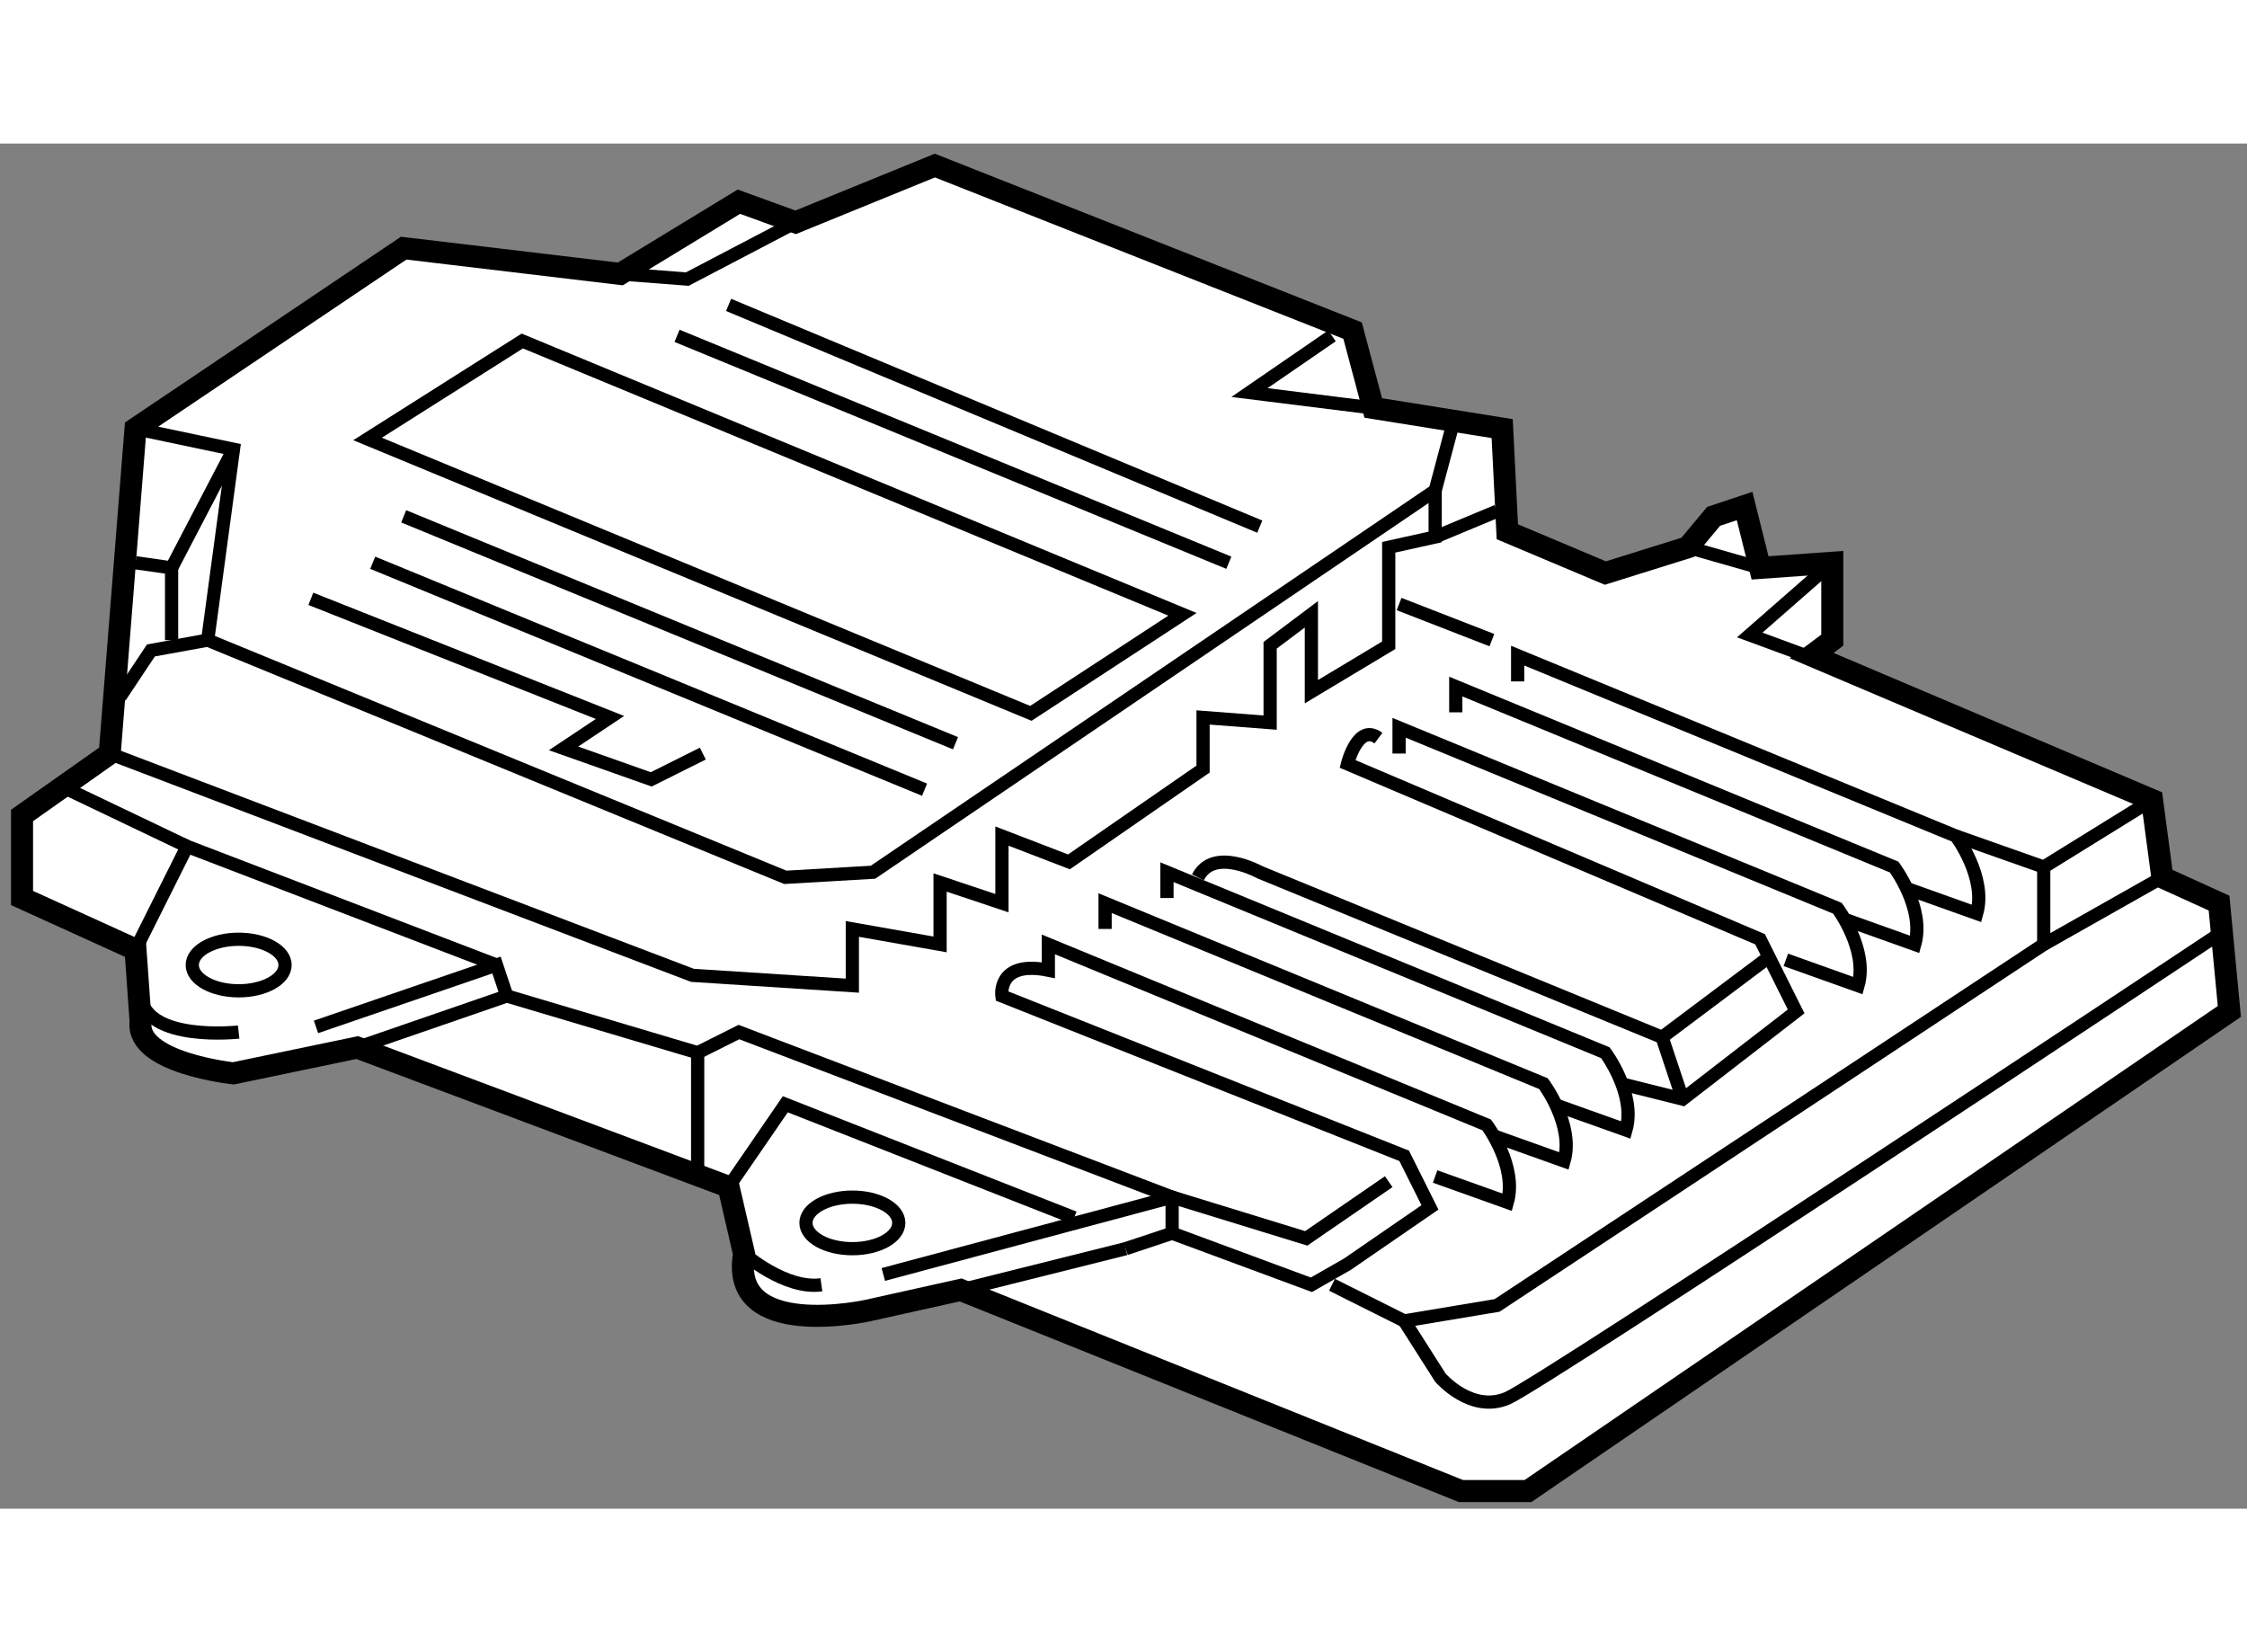 <?xml version="1.0" encoding="utf-8"?>
<!-- Generator: Adobe Illustrator 15.1.0, SVG Export Plug-In . SVG Version: 6.00 Build 0)  -->
<!DOCTYPE svg PUBLIC "-//W3C//DTD SVG 1.1//EN" "http://www.w3.org/Graphics/SVG/1.1/DTD/svg11.dtd">
<svg version="1.1" xmlns="http://www.w3.org/2000/svg" xmlns:xlink="http://www.w3.org/1999/xlink" x="0px" y="0px" width="244.8px"
	 height="180px" viewBox="122.938 6.838 50.991 30.979" enable-background="new 0 0 244.8 180" xml:space="preserve">
	
<rect x="122.938" y="6.838" width="50.991" height="30.979" fill="#808080" stroke="none"/>
	
<g><path fill="#FFFFFF" stroke="#000000" stroke-width="0.5" d="M126.013,25.129l-2.575-1.17v-1.873l1.99-1.404l0.585-7.374
			l6.086-4.096l4.915,0.585l2.692-1.639l1.287,0.468l3.16-1.288l9.479,3.745l0.469,1.756l2.926,0.468l0.117,2.341l2.224,0.937
			L161.24,16l0.585-0.702l0.703-0.234l0.351,1.404l1.639-0.117v1.756l-0.468,0.351l7.724,3.277l0.234,1.755l1.287,0.585l0.234,2.458
			l-15.917,10.884h-1.521l-11.353-4.564l-2.106,0.468c0,0-3.16,0.702-2.809-1.287l-0.352-1.521l-8.427-3.16l-2.809,0.585
			c0,0-2.224-0.234-2.106-1.17L126.013,25.129z"></path><polyline fill="none" stroke="#000000" stroke-width="0.3" points="153.165,11.202 151.292,12.489 154.102,12.84 		"></polyline><polyline fill="none" stroke="#000000" stroke-width="0.3" points="137.014,9.797 138.535,9.914 140.993,8.627 		"></polyline><polygon fill="none" stroke="#000000" stroke-width="0.3" points="146.331,19.769 131.279,13.542 134.79,11.319 149.771,17.521 		
			"></polygon><line fill="none" stroke="#000000" stroke-width="0.3" x1="139.472" y1="10.5" x2="151.526" y2="15.532"></line><line fill="none" stroke="#000000" stroke-width="0.3" x1="138.302" y1="11.202" x2="150.824" y2="16.351"></line><line fill="none" stroke="#000000" stroke-width="0.3" x1="132.099" y1="15.298" x2="144.621" y2="20.447"></line><line fill="none" stroke="#000000" stroke-width="0.3" x1="131.396" y1="16.351" x2="143.919" y2="21.501"></line><polyline fill="none" stroke="#000000" stroke-width="0.3" points="129.992,17.17 136.78,19.862 135.727,20.564 137.716,21.267 
			138.887,20.682 		"></polyline><polyline fill="none" stroke="#000000" stroke-width="0.3" points="125.662,19.394 126.363,18.341 127.651,18.107 140.759,23.49 
			142.749,23.374 155.506,14.713 155.974,12.957 		"></polyline><polyline fill="none" stroke="#000000" stroke-width="0.3" points="126.013,13.308 128.236,13.776 127.651,18.107 		"></polyline><polyline fill="none" stroke="#000000" stroke-width="0.3" points="126.013,16.351 126.832,16.468 128.236,13.776 		"></polyline><polyline fill="none" stroke="#000000" stroke-width="0.3" points="126.013,25.129 127.184,22.788 134.205,25.48 		"></polyline><polyline fill="none" stroke="#000000" stroke-width="0.3" points="139.472,30.513 140.759,28.64 147.313,31.215 		"></polyline><line fill="none" stroke="#000000" stroke-width="0.3" x1="144.738" y1="32.854" x2="148.483" y2="31.917"></line><polyline fill="none" stroke="#000000" stroke-width="0.3" points="131.045,27.353 134.439,26.182 138.77,27.47 139.706,27.001 
			149.537,30.747 149.537,31.566 148.483,31.917 		"></polyline><polyline fill="none" stroke="#000000" stroke-width="0.3" points="130.109,26.884 134.205,25.48 134.439,26.182 		"></polyline><path fill="none" stroke="#000000" stroke-width="0.3" d="M128.354,27.001c0,0-2.107,0.234-2.224-0.819"></path><ellipse fill="none" stroke="#000000" stroke-width="0.3" cx="128.354" cy="25.48" rx="1.053" ry="0.585"></ellipse><ellipse fill="none" stroke="#000000" stroke-width="0.3" cx="142.281" cy="31.332" rx="1.053" ry="0.585"></ellipse><path fill="none" stroke="#000000" stroke-width="0.3" d="M139.823,32.034c0,0,0.936,0.819,1.755,0.702"></path><line fill="none" stroke="#000000" stroke-width="0.3" x1="138.77" y1="27.47" x2="138.77" y2="30.396"></line><polyline fill="none" stroke="#000000" stroke-width="0.3" points="154.452,30.396 152.58,31.683 149.537,30.747 142.983,32.502 
					"></polyline><path fill="none" stroke="#000000" stroke-width="0.3" d="M149.537,31.566l3.16,1.17l0.819-0.468l1.872-1.288l-0.585-1.17
			l-9.129-3.628c0,0-0.117-0.819,1.054-0.585v-0.585l9.947,4.096c0,0,0.702,0.937,0.469,1.756l-1.639-0.585"></path><path fill="none" stroke="#000000" stroke-width="0.3" d="M156.793,29.342l1.639,0.585c0.234-0.819-0.468-1.755-0.468-1.755
			l-9.948-4.096v0.585"></path><path fill="none" stroke="#000000" stroke-width="0.3" d="M158.197,28.64l1.639,0.585c0.234-0.819-0.468-1.755-0.468-1.755
			l-9.948-4.096v0.585"></path><path fill="none" stroke="#000000" stroke-width="0.3" d="M163.464,25.363l1.639,0.585c0.234-0.819-0.468-1.756-0.468-1.756
			l-9.948-4.096v0.585"></path><path fill="none" stroke="#000000" stroke-width="0.3" d="M164.752,24.427l1.638,0.585c0.234-0.819-0.468-1.755-0.468-1.755
			l-9.948-4.096v0.585"></path><path fill="none" stroke="#000000" stroke-width="0.3" d="M166.156,23.725l1.639,0.585c0.233-0.819-0.469-1.755-0.469-1.755
			l-9.948-4.096v0.585"></path><path fill="none" stroke="#000000" stroke-width="0.3" d="M159.719,28.172l1.404,0.351l2.575-1.99l-0.819-1.638l-9.362-3.979
			c0,0,0.233-0.936,0.702-0.585"></path><path fill="none" stroke="#000000" stroke-width="0.3" d="M162.996,25.363l-2.341,1.756l-9.129-3.745c0,0-1.053-0.585-1.404,0.117
			"></path><line fill="none" stroke="#000000" stroke-width="0.3" x1="161.123" y1="28.523" x2="160.655" y2="27.119"></line><polyline fill="none" stroke="#000000" stroke-width="0.3" points="167.326,22.554 169.316,23.256 171.773,21.735 		"></polyline><polyline fill="none" stroke="#000000" stroke-width="0.3" points="153.165,32.736 154.804,33.556 156.91,33.205 169.316,25.012 
			169.316,23.256 		"></polyline><line fill="none" stroke="#000000" stroke-width="0.3" x1="154.687" y1="17.288" x2="156.793" y2="18.107"></line><polyline fill="none" stroke="#000000" stroke-width="0.3" points="164.868,18.809 162.645,17.99 164.518,16.351 		"></polyline><line fill="none" stroke="#000000" stroke-width="0.3" x1="161.24" y1="16" x2="162.879" y2="16.468"></line><polyline fill="none" stroke="#000000" stroke-width="0.3" points="155.506,14.713 155.506,15.766 154.452,16 154.452,18.224 
			152.697,19.277 152.697,17.521 151.761,18.224 151.761,19.979 150.239,19.862 150.239,21.033 147.196,23.139 145.675,22.554 
			145.675,24.076 144.271,23.607 144.271,25.012 142.28,24.661 142.28,25.948 138.652,25.714 125.428,20.682 		"></polyline><line fill="none" stroke="#000000" stroke-width="0.3" x1="156.91" y1="15.181" x2="155.506" y2="15.766"></line><path fill="none" stroke="#000000" stroke-width="0.3" d="M173.295,24.778c0,0-15.331,10.182-16.15,10.533
			s-1.521-0.468-1.521-0.468l-0.819-1.287"></path><line fill="none" stroke="#000000" stroke-width="0.3" x1="169.316" y1="25.012" x2="172.008" y2="23.49"></line><line fill="none" stroke="#000000" stroke-width="0.3" x1="124.491" y1="21.501" x2="127.184" y2="22.788"></line><line fill="none" stroke="#000000" stroke-width="0.3" x1="126.832" y1="16.468" x2="126.832" y2="18.107"></line></g>


</svg>